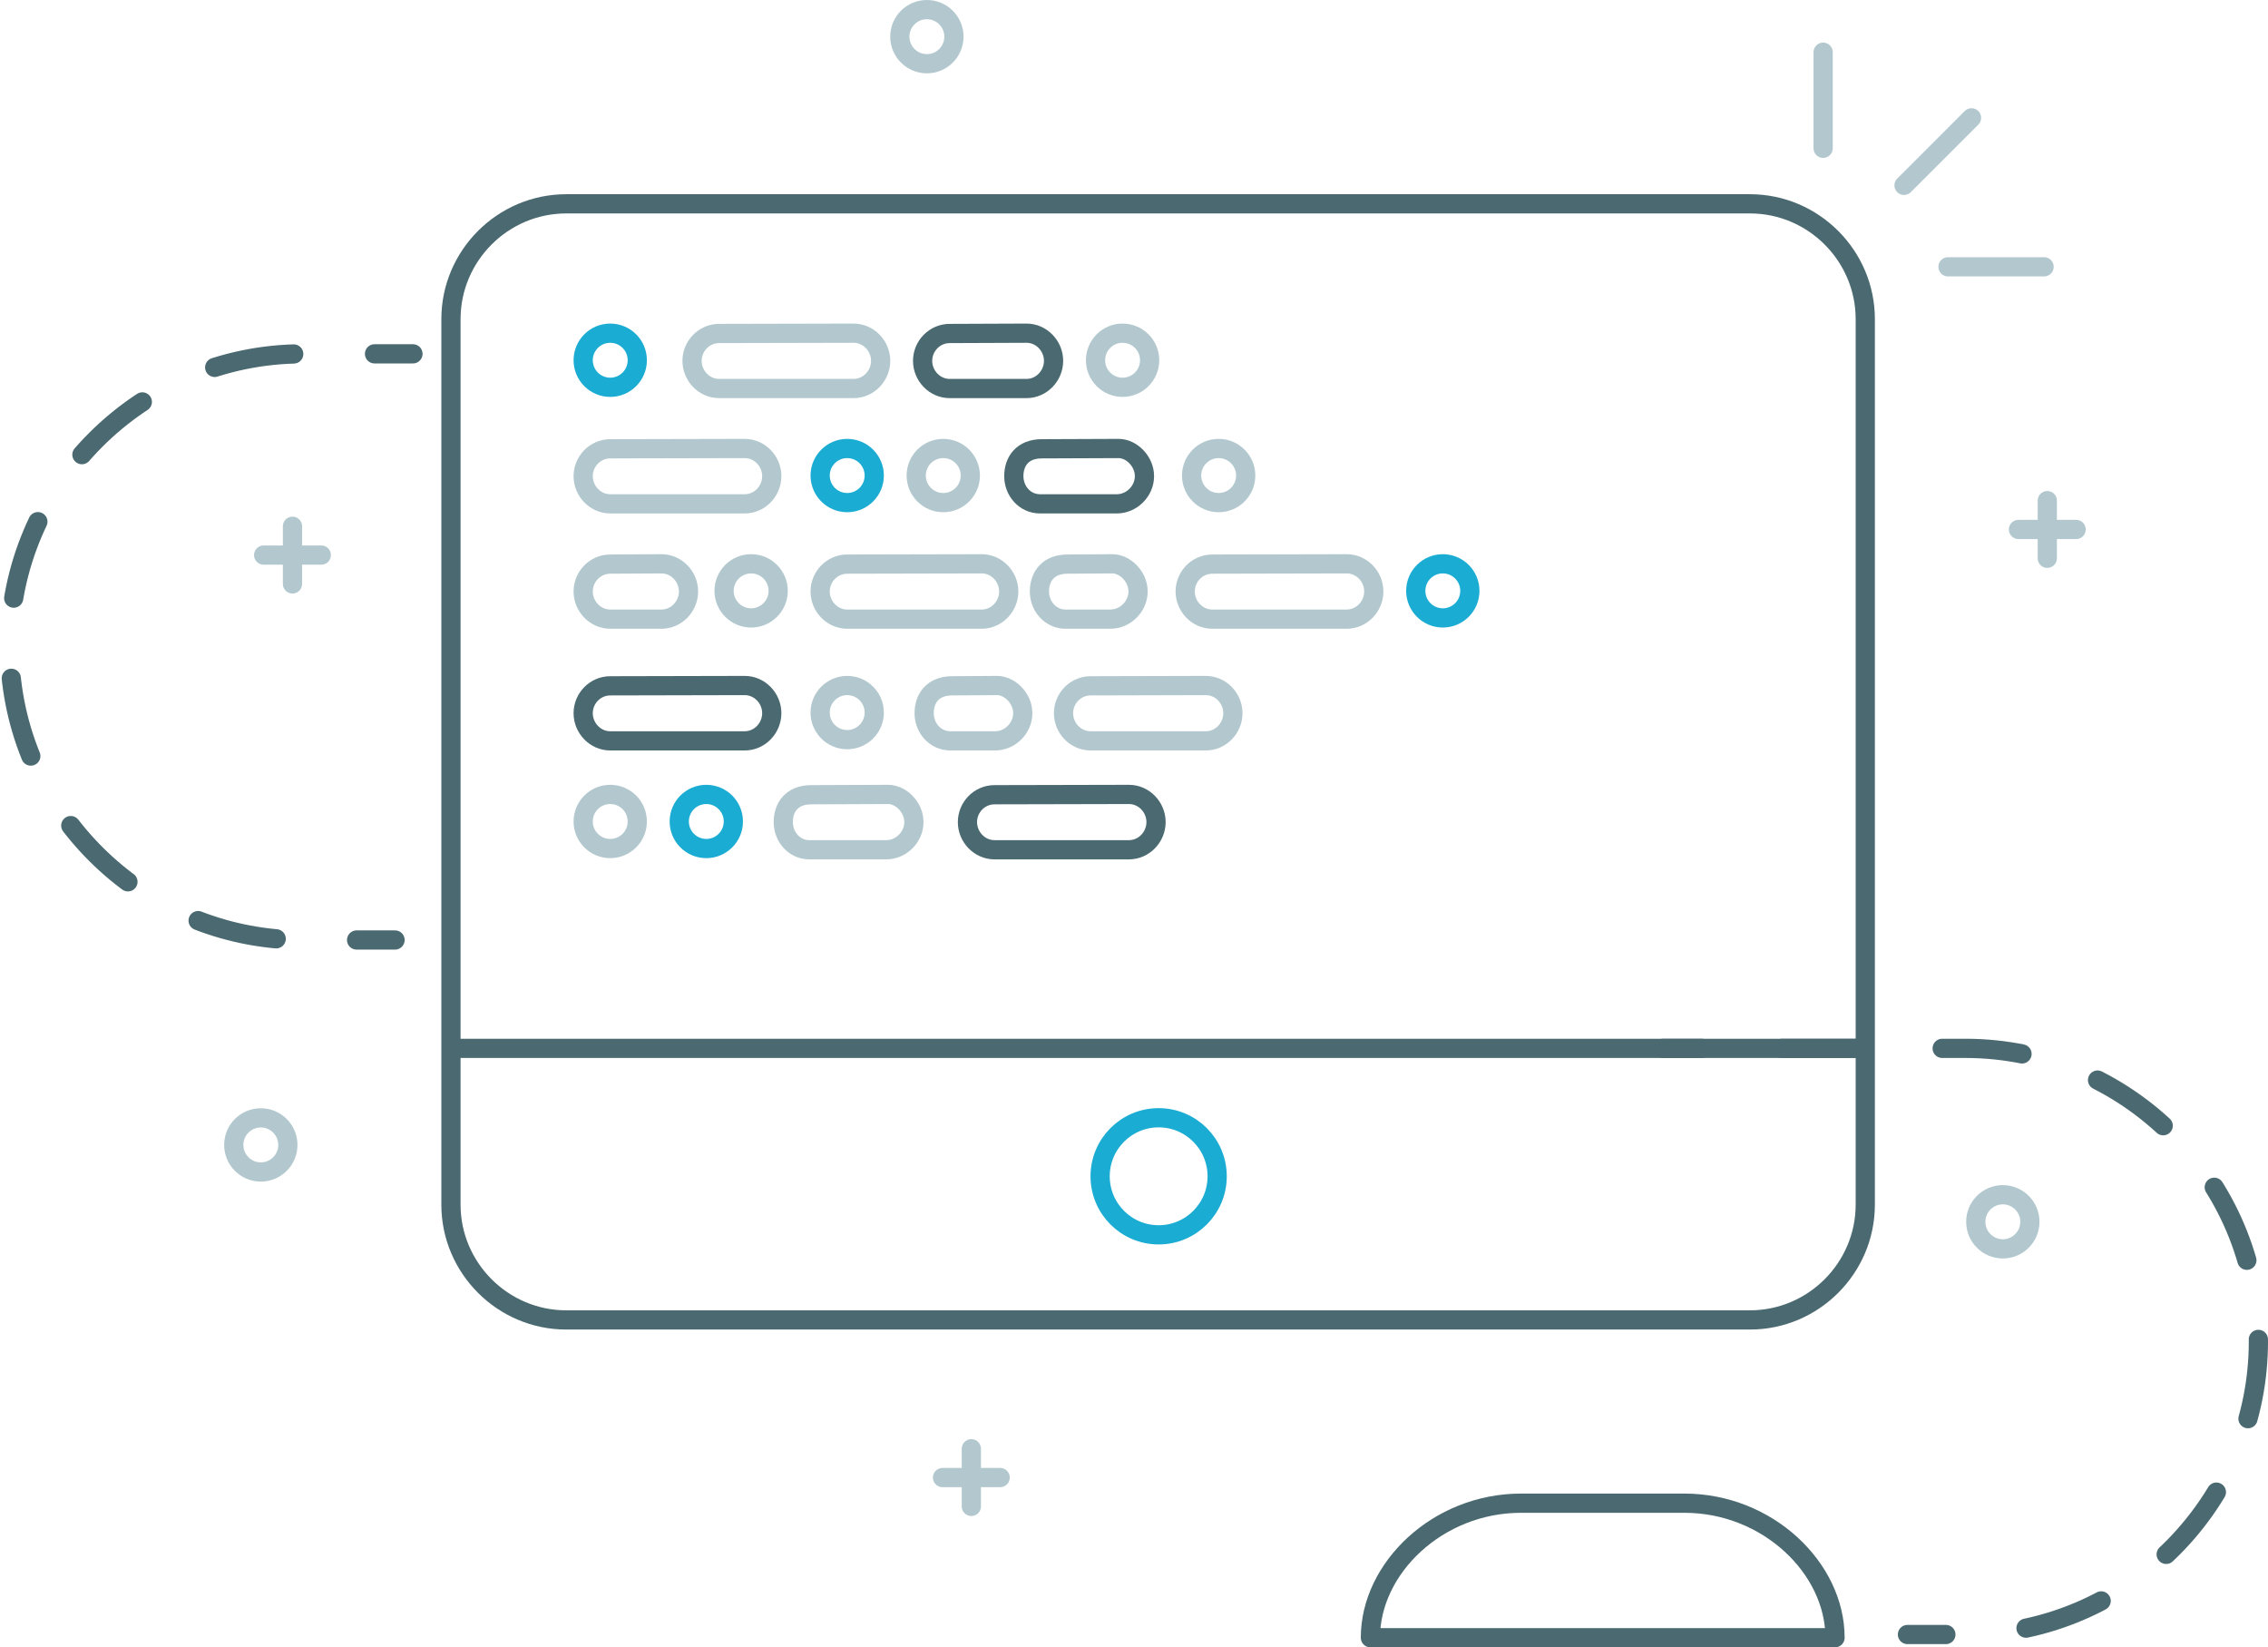 <?xml version="1.0" encoding="utf-8"?>
<!-- Generator: Adobe Illustrator 16.0.0, SVG Export Plug-In . SVG Version: 6.00 Build 0)  -->
<!DOCTYPE svg PUBLIC "-//W3C//DTD SVG 1.1//EN" "http://www.w3.org/Graphics/SVG/1.1/DTD/svg11.dtd">
<svg version="1.1" id="Layer_1" xmlns="http://www.w3.org/2000/svg" xmlns:xlink="http://www.w3.org/1999/xlink" x="0px" y="0px"
	 width="354.129px" height="257.149px" viewBox="0 0 354.129 257.149" style="enable-background:new 0 0 354.129 257.149;"
	 xml:space="preserve">
<line style="fill:none;stroke:#4A6970;stroke-width:3;stroke-linecap:round;stroke-linejoin:round;" x1="259.688" y1="163.649" x2="265.688" y2="163.649"/>
<g>
	<defs>
		<rect id="SVGID_1_" width="354.129" height="257.149"/>
	</defs>
	<clipPath id="SVGID_2_">
		<use xlink:href="#SVGID_1_"  style="overflow:visible;"/>
	</clipPath>
	
		<path style="clip-path:url(#SVGID_2_);fill:none;stroke:#4A6970;stroke-width:3;stroke-linecap:round;stroke-linejoin:round;stroke-dasharray:12.522,12.522;" d="
		M278.211,163.649h28.668c25.163,0,45.75,20.587,45.75,45.75c0,24.082-18.857,43.974-42.535,45.637"/>
	
		<line style="clip-path:url(#SVGID_2_);fill:none;stroke:#4A6970;stroke-width:3;stroke-linecap:round;stroke-linejoin:round;" x1="303.833" y1="255.149" x2="297.833" y2="255.149"/>
	
		<line style="clip-path:url(#SVGID_2_);fill:none;stroke:#4A6970;stroke-width:3;stroke-linecap:round;stroke-linejoin:round;" x1="61.681" y1="146.734" x2="55.681" y2="146.734"/>
	
		<path style="clip-path:url(#SVGID_2_);fill:none;stroke:#4A6970;stroke-width:3;stroke-linecap:round;stroke-linejoin:round;stroke-dasharray:12.558,12.558;" d="
		M43.125,146.548C19.875,144.446,1.5,124.756,1.5,100.984c0-25.163,20.588-45.75,45.75-45.75h4.948"/>
	
		<line style="clip-path:url(#SVGID_2_);fill:none;stroke:#4A6970;stroke-width:3;stroke-linecap:round;stroke-linejoin:round;" x1="58.479" y1="55.234" x2="64.479" y2="55.234"/>
	<path style="clip-path:url(#SVGID_2_);fill:none;stroke:#4A6970;stroke-width:3;stroke-linejoin:round;stroke-miterlimit:10;" d="
		M273.247,206.042H88.413c-9.9,0-18-8.101-18-18V49.818c0-9.9,8.1-18,18-18h184.834c9.9,0,18,8.1,18,18v138.224
		C291.247,197.942,283.147,206.042,273.247,206.042z"/>
	
		<circle style="clip-path:url(#SVGID_2_);fill:none;stroke:#B2C8CE;stroke-width:3;stroke-linejoin:round;stroke-miterlimit:10;" cx="144.724" cy="5.724" r="4.224"/>
	
		<circle style="clip-path:url(#SVGID_2_);fill:none;stroke:#B2C8CE;stroke-width:3;stroke-linejoin:round;stroke-miterlimit:10;" cx="312.724" cy="190.724" r="4.224"/>
	
		<circle style="clip-path:url(#SVGID_2_);fill:none;stroke:#B2C8CE;stroke-width:3;stroke-linejoin:round;stroke-miterlimit:10;" cx="40.724" cy="178.724" r="4.224"/>
	
		<circle style="clip-path:url(#SVGID_2_);fill:none;stroke:#1AACD2;stroke-width:3;stroke-linejoin:round;stroke-miterlimit:10;" cx="95.283" cy="56.234" r="4.224"/>
	
		<circle style="clip-path:url(#SVGID_2_);fill:none;stroke:#B2C8CE;stroke-width:3;stroke-linejoin:round;stroke-miterlimit:10;" cx="175.283" cy="56.234" r="4.224"/>
	
		<line style="clip-path:url(#SVGID_2_);fill:none;stroke:#B2C8CE;stroke-width:3;stroke-linecap:round;stroke-linejoin:round;stroke-miterlimit:10;" x1="284.667" y1="23.149" x2="284.667" y2="8.149"/>
	
		<line style="clip-path:url(#SVGID_2_);fill:none;stroke:#B2C8CE;stroke-width:3;stroke-linecap:round;stroke-linejoin:round;stroke-miterlimit:10;" x1="304.167" y1="41.649" x2="319.167" y2="41.649"/>
	
		<line style="clip-path:url(#SVGID_2_);fill:none;stroke:#B2C8CE;stroke-width:3;stroke-linecap:round;stroke-linejoin:round;stroke-miterlimit:10;" x1="297.296" y1="28.934" x2="307.836" y2="18.394"/>
	
		<line style="clip-path:url(#SVGID_2_);fill:none;stroke:#B2C8CE;stroke-width:3;stroke-linecap:round;stroke-linejoin:round;stroke-miterlimit:10;" x1="319.667" y1="87.149" x2="319.667" y2="78.149"/>
	
		<line style="clip-path:url(#SVGID_2_);fill:none;stroke:#B2C8CE;stroke-width:3;stroke-linecap:round;stroke-linejoin:round;stroke-miterlimit:10;" x1="315.167" y1="82.649" x2="324.167" y2="82.649"/>
	
		<line style="clip-path:url(#SVGID_2_);fill:none;stroke:#B2C8CE;stroke-width:3;stroke-linecap:round;stroke-linejoin:round;stroke-miterlimit:10;" x1="151.667" y1="235.149" x2="151.667" y2="226.149"/>
	
		<line style="clip-path:url(#SVGID_2_);fill:none;stroke:#B2C8CE;stroke-width:3;stroke-linecap:round;stroke-linejoin:round;stroke-miterlimit:10;" x1="147.167" y1="230.649" x2="156.167" y2="230.649"/>
	
		<line style="clip-path:url(#SVGID_2_);fill:none;stroke:#B2C8CE;stroke-width:3;stroke-linecap:round;stroke-linejoin:round;stroke-miterlimit:10;" x1="45.667" y1="91.149" x2="45.667" y2="82.149"/>
	
		<line style="clip-path:url(#SVGID_2_);fill:none;stroke:#B2C8CE;stroke-width:3;stroke-linecap:round;stroke-linejoin:round;stroke-miterlimit:10;" x1="41.167" y1="86.649" x2="50.167" y2="86.649"/>
	
		<line style="clip-path:url(#SVGID_2_);fill:none;stroke:#4A6970;stroke-width:3;stroke-linejoin:round;stroke-miterlimit:10;" x1="70.167" y1="163.649" x2="291.167" y2="163.649"/>
	
		<circle style="clip-path:url(#SVGID_2_);fill:none;stroke:#1AACD2;stroke-width:3;stroke-linejoin:round;stroke-miterlimit:10;" cx="180.912" cy="183.62" r="9.138"/>
	<path style="clip-path:url(#SVGID_2_);fill:none;stroke:#4A6970;stroke-width:3;stroke-linejoin:round;stroke-miterlimit:10;" d="
		M213.978,255.649c0-10.876,10.526-21,23.511-21h25.524c12.985,0,23.511,10.124,23.511,21H213.978z"/>
	<path style="clip-path:url(#SVGID_2_);fill:none;stroke:#B2C8CE;stroke-width:3;stroke-linejoin:round;stroke-miterlimit:10;" d="
		M133.282,52.01c2.333,0,4.224,1.987,4.224,4.32c0,2.332-1.891,4.319-4.224,4.319h-21c-2.333,0-4.224-1.987-4.224-4.319
		c0-2.333,1.891-4.272,4.224-4.272L133.282,52.01z"/>
	<path style="clip-path:url(#SVGID_2_);fill:none;stroke:#4A6970;stroke-width:3;stroke-linejoin:round;stroke-miterlimit:10;" d="
		M160.282,52.01c2.333,0,4.224,1.987,4.224,4.32c0,2.332-1.891,4.319-4.224,4.319h-12c-2.333,0-4.224-1.987-4.224-4.319
		c0-2.333,1.891-4.272,4.224-4.272L160.282,52.01z"/>
	
		<circle style="clip-path:url(#SVGID_2_);fill:none;stroke:#1AACD2;stroke-width:3;stroke-linejoin:round;stroke-miterlimit:10;" cx="132.283" cy="74.234" r="4.224"/>
	
		<circle style="clip-path:url(#SVGID_2_);fill:none;stroke:#B2C8CE;stroke-width:3;stroke-linejoin:round;stroke-miterlimit:10;" cx="147.283" cy="74.234" r="4.224"/>
	
		<circle style="clip-path:url(#SVGID_2_);fill:none;stroke:#B2C8CE;stroke-width:3;stroke-linejoin:round;stroke-miterlimit:10;" cx="95.283" cy="128.234" r="4.224"/>
	
		<circle style="clip-path:url(#SVGID_2_);fill:none;stroke:#1AACD2;stroke-width:3;stroke-linejoin:round;stroke-miterlimit:10;" cx="110.283" cy="128.234" r="4.224"/>
	
		<circle style="clip-path:url(#SVGID_2_);fill:none;stroke:#B2C8CE;stroke-width:3;stroke-linejoin:round;stroke-miterlimit:10;" cx="190.283" cy="74.234" r="4.224"/>
	<path style="clip-path:url(#SVGID_2_);fill:none;stroke:#B2C8CE;stroke-width:3;stroke-linejoin:round;stroke-miterlimit:10;" d="
		M116.282,70.01c2.333,0,4.224,1.987,4.224,4.32c0,2.332-1.891,4.319-4.224,4.319h-21c-2.333,0-4.224-1.987-4.224-4.319
		c0-2.333,1.891-4.272,4.224-4.272L116.282,70.01z"/>
	<path style="clip-path:url(#SVGID_2_);fill:none;stroke:#B2C8CE;stroke-width:3;stroke-linejoin:round;stroke-miterlimit:10;" d="
		M210.282,88.01c2.333,0,4.224,1.987,4.224,4.32c0,2.332-1.891,4.319-4.224,4.319h-21c-2.333,0-4.224-1.987-4.224-4.319
		c0-2.333,1.891-4.272,4.224-4.272L210.282,88.01z"/>
	<path style="clip-path:url(#SVGID_2_);fill:none;stroke:#4A6970;stroke-width:3;stroke-linejoin:round;stroke-miterlimit:10;" d="
		M176.282,124.01c2.333,0,4.224,1.987,4.224,4.32c0,2.332-1.891,4.319-4.224,4.319h-21c-2.333,0-4.224-1.987-4.224-4.319
		c0-2.333,1.891-4.272,4.224-4.272L176.282,124.01z"/>
	<path style="clip-path:url(#SVGID_2_);fill:none;stroke:#4A6970;stroke-width:3;stroke-linejoin:round;stroke-miterlimit:10;" d="
		M174.667,70.01c2,0,4.032,1.987,4.032,4.32c0,2.332-1.986,4.319-4.319,4.319h-12c-2.333,0-4.08-1.987-4.08-4.319
		c0-2.333,1.368-4.272,4.368-4.272L174.667,70.01z"/>
	<path style="clip-path:url(#SVGID_2_);fill:none;stroke:#B2C8CE;stroke-width:3;stroke-linejoin:round;stroke-miterlimit:10;" d="
		M138.667,124.01c2,0,4.032,1.987,4.032,4.32c0,2.332-1.987,4.319-4.32,4.319h-12c-2.333,0-4.08-1.987-4.08-4.319
		c0-2.333,1.368-4.272,4.368-4.272L138.667,124.01z"/>
	<path style="clip-path:url(#SVGID_2_);fill:none;stroke:#B2C8CE;stroke-width:3;stroke-linejoin:round;stroke-miterlimit:10;" d="
		M173.667,88.01c2,0,4.032,1.987,4.032,4.32c0,2.332-1.986,4.319-4.319,4.319h-7c-2.333,0-4.08-1.987-4.08-4.319
		c0-2.333,1.368-4.272,4.368-4.272L173.667,88.01z"/>
	
		<circle style="clip-path:url(#SVGID_2_);fill:none;stroke:#B2C8CE;stroke-width:3;stroke-linejoin:round;stroke-miterlimit:10;" cx="117.283" cy="92.234" r="4.224"/>
	
		<circle style="clip-path:url(#SVGID_2_);fill:none;stroke:#1AACD2;stroke-width:3;stroke-linejoin:round;stroke-miterlimit:10;" cx="225.283" cy="92.234" r="4.224"/>
	<path style="clip-path:url(#SVGID_2_);fill:none;stroke:#B2C8CE;stroke-width:3;stroke-linejoin:round;stroke-miterlimit:10;" d="
		M153.282,88.01c2.333,0,4.224,1.987,4.224,4.32c0,2.332-1.891,4.319-4.224,4.319h-21c-2.333,0-4.224-1.987-4.224-4.319
		c0-2.333,1.891-4.272,4.224-4.272L153.282,88.01z"/>
	<path style="clip-path:url(#SVGID_2_);fill:none;stroke:#B2C8CE;stroke-width:3;stroke-linejoin:round;stroke-miterlimit:10;" d="
		M103.282,88.01c2.333,0,4.224,1.987,4.224,4.32c0,2.332-1.891,4.319-4.224,4.319h-8c-2.333,0-4.224-1.987-4.224-4.319
		c0-2.333,1.891-4.272,4.224-4.272L103.282,88.01z"/>
	
		<circle style="clip-path:url(#SVGID_2_);fill:none;stroke:#B2C8CE;stroke-width:3;stroke-linejoin:round;stroke-miterlimit:10;" cx="132.283" cy="111.234" r="4.224"/>
	<path style="clip-path:url(#SVGID_2_);fill:none;stroke:#4A6970;stroke-width:3;stroke-linejoin:round;stroke-miterlimit:10;" d="
		M116.282,107.01c2.333,0,4.224,1.987,4.224,4.32c0,2.332-1.891,4.319-4.224,4.319h-21c-2.333,0-4.224-1.987-4.224-4.319
		c0-2.333,1.891-4.272,4.224-4.272L116.282,107.01z"/>
	<path style="clip-path:url(#SVGID_2_);fill:none;stroke:#B2C8CE;stroke-width:3;stroke-linejoin:round;stroke-miterlimit:10;" d="
		M188.282,107.01c2.333,0,4.224,1.987,4.224,4.32c0,2.332-1.891,4.319-4.224,4.319h-18c-2.333,0-4.224-1.987-4.224-4.319
		c0-2.333,1.891-4.272,4.224-4.272L188.282,107.01z"/>
	<path style="clip-path:url(#SVGID_2_);fill:none;stroke:#B2C8CE;stroke-width:3;stroke-linejoin:round;stroke-miterlimit:10;" d="
		M155.667,107.01c2,0,4.032,1.987,4.032,4.32c0,2.332-1.987,4.319-4.32,4.319h-7c-2.333,0-4.08-1.987-4.08-4.319
		c0-2.333,1.368-4.272,4.368-4.272L155.667,107.01z"/>
</g>
</svg>
